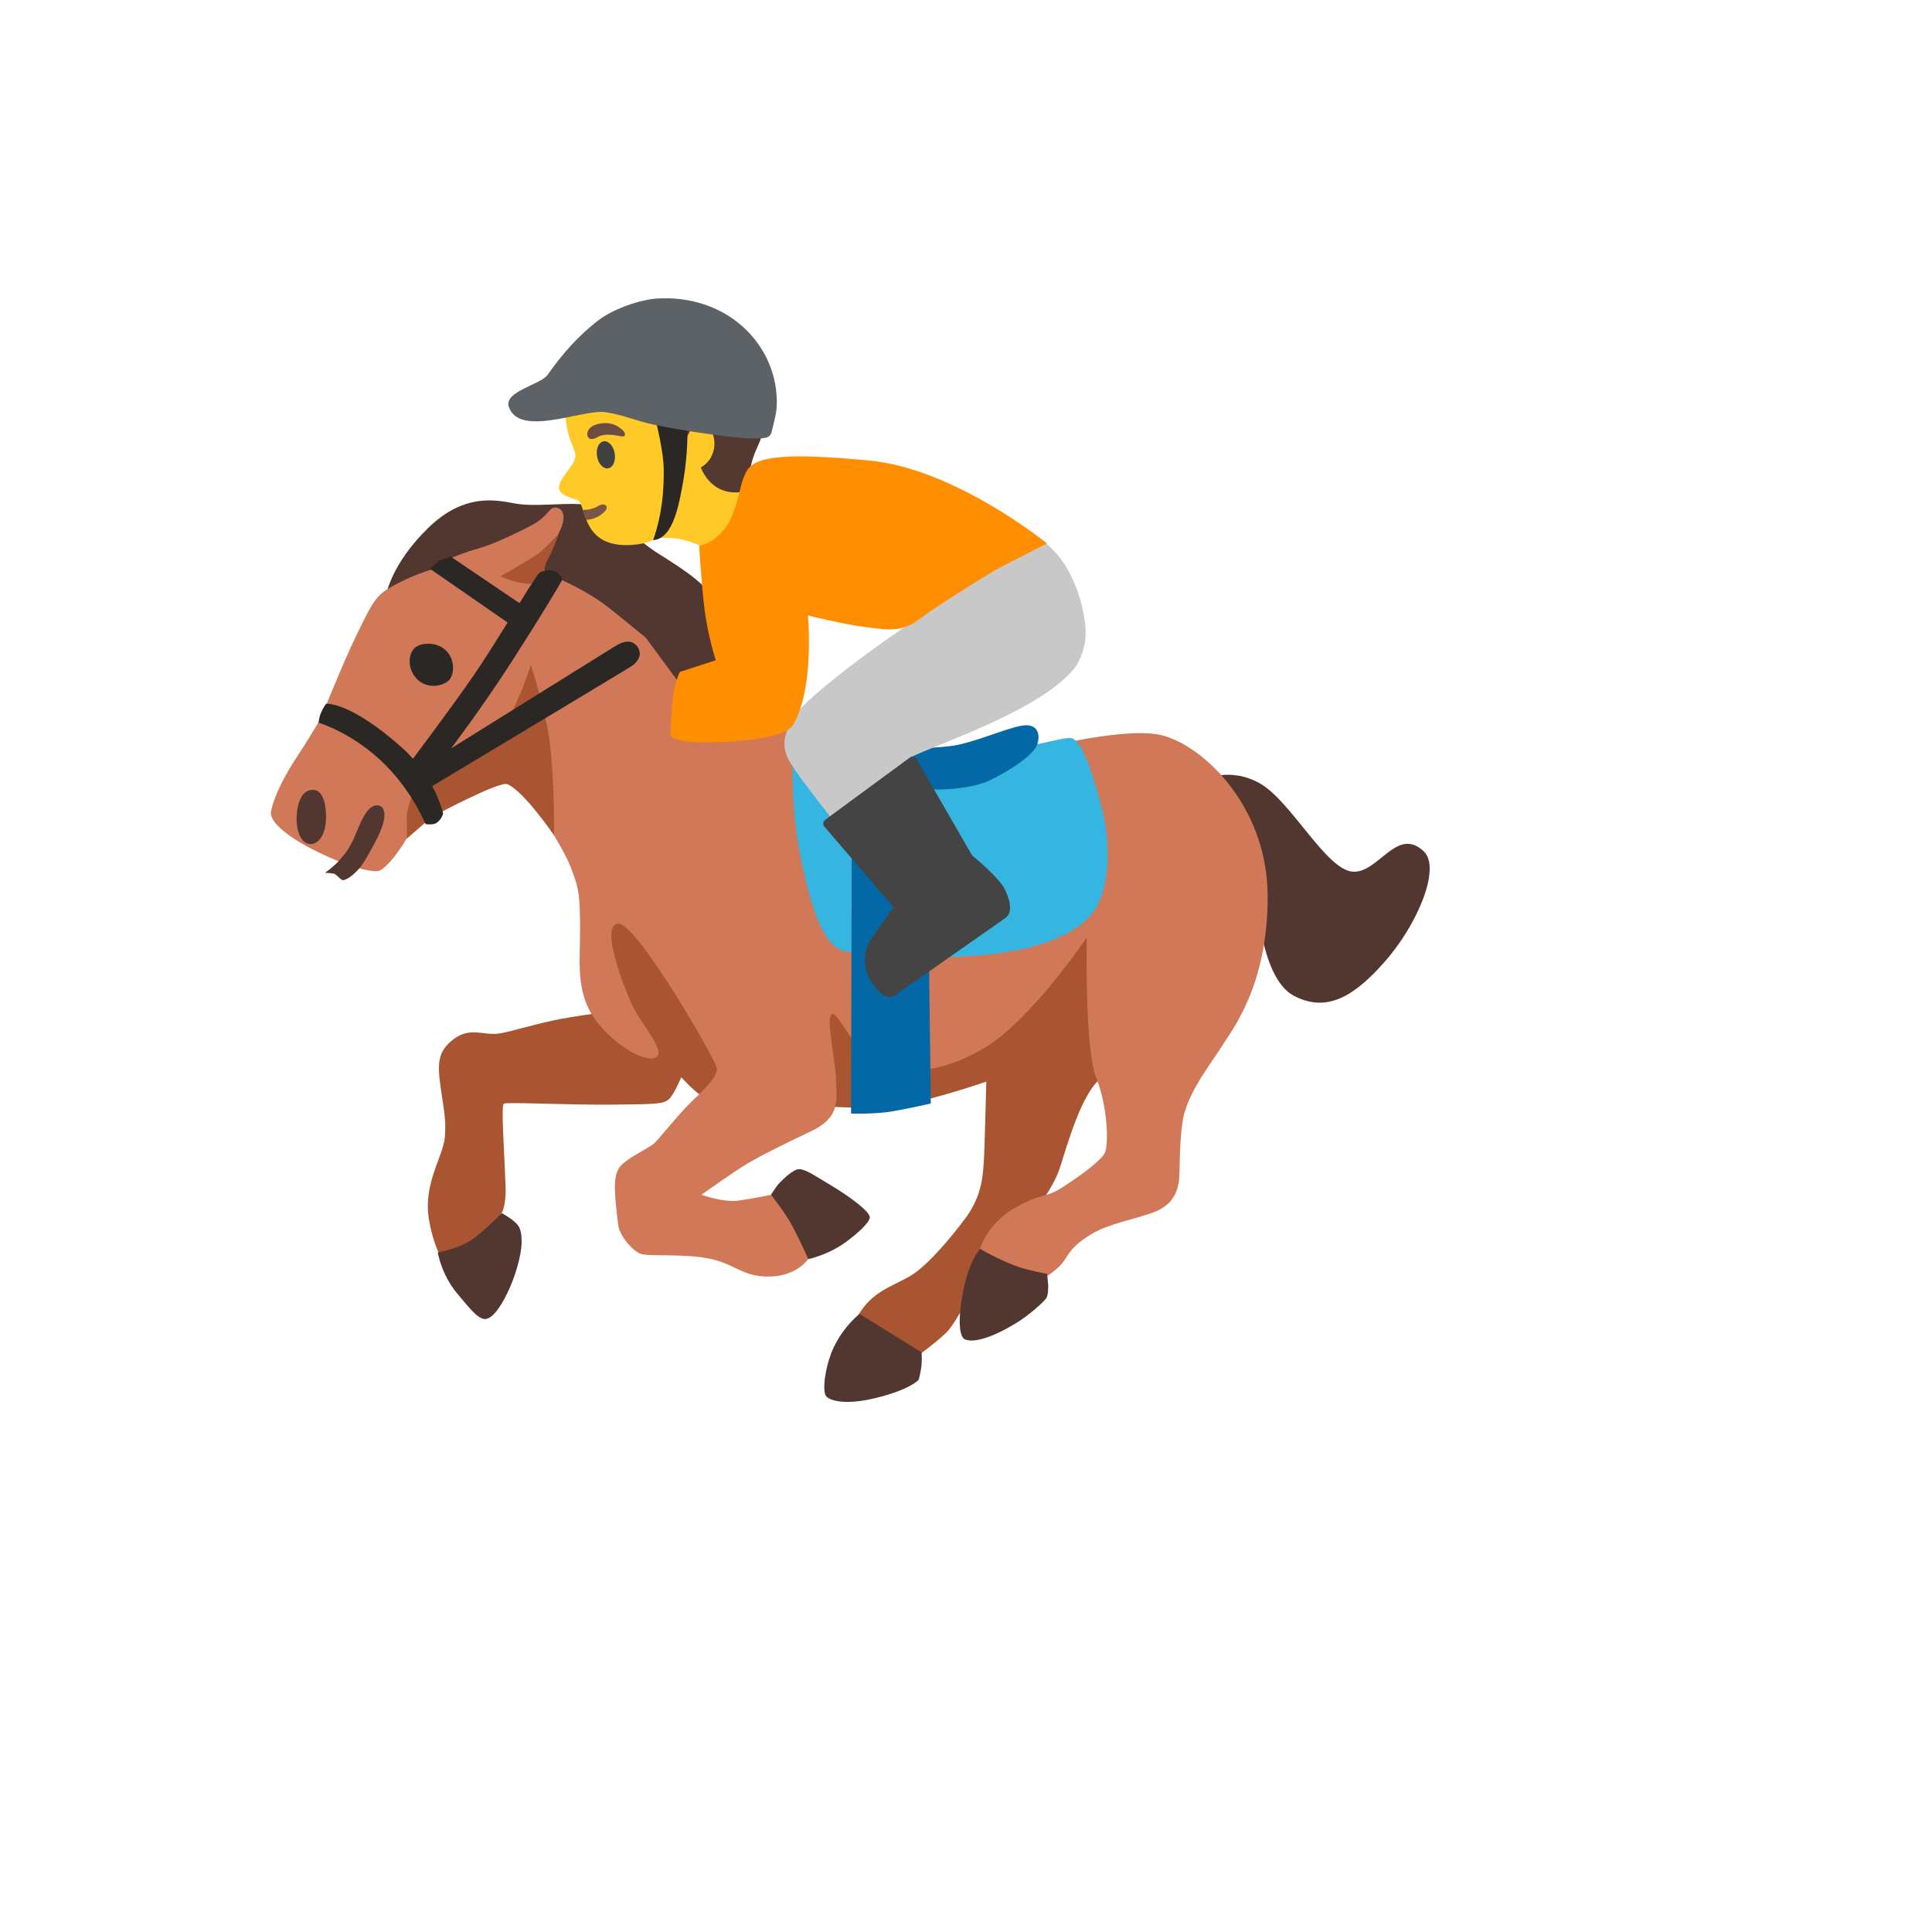 <svg xmlns="http://www.w3.org/2000/svg" version="1.1" xmlns:xlink="http://www.w3.org/1999/xlink" width="100%" height="100%" id="svgWorkerArea" viewBox="-25 -25 625 625" xmlns:idraw="https://idraw.muisca.co" style="background: white;"><defs id="defsdoc"><pattern id="patternBool" x="0" y="0" width="10" height="10" patternUnits="userSpaceOnUse" patternTransform="rotate(35)"><circle cx="5" cy="5" r="4" style="stroke: none;fill: #ff000070;"></circle></pattern></defs><g id="fileImp-782511445" class="cosito"><path id="pathImp-418532812" fill="#523730" class="grouped" d="M99.718 167.804C100.087 167.281 101.319 157.797 113.327 145.974 125.335 134.15 135.866 136.86 141.778 137.907 147.689 138.954 156.619 137.722 162.53 138.091 168.442 138.461 181.867 150.069 187.039 153.487 192.243 156.874 202.619 162.785 206.191 169.067 209.763 175.317 214.073 197.517 214.073 197.517 214.073 197.517 180.974 204.322 180.604 203.059 180.235 201.797 99.718 167.804 99.718 167.804 99.718 167.804 99.718 167.804 99.718 167.804"></path><path id="pathImp-608758663" fill="#a95531" class="grouped" d="M240.799 332.841C240.799 332.841 249.821 333.641 260.936 333.118 272.083 332.595 294.067 324.897 294.067 324.897 294.067 324.897 293.543 346.358 293.266 350.607 292.989 354.856 292.743 361.753 287.447 368.897 282.151 376.04 276.055 382.937 271.528 386.385 267.033 389.834 261.46 390.881 256.41 395.653 251.361 400.426 248.589 409.263 248.589 409.263 248.589 409.263 272.298 413.265 272.298 413.265 272.298 413.265 276.824 410.125 280.796 406.43 284.768 402.735 289.541 391.127 296.684 382.66 303.827 374.192 314.974 361.999 317.899 352.701 320.824 343.433 323.718 333.611 328.244 326.991 332.74 320.371 367.748 289.611 367.748 289.611 367.748 289.611 315.281 258.113 315.281 258.113 315.281 258.113 230.731 301.589 230.731 301.589 230.731 301.589 240.799 332.841 240.799 332.841 240.799 332.841 240.799 332.841 240.799 332.841"></path><path id="pathImp-6757967" fill="#a95531" class="grouped" d="M176.971 265.225C176.971 265.225 168.165 278.188 168.165 278.188 168.165 278.188 167.457 302.943 167.457 302.943 167.457 302.943 161.699 303.498 153.909 305.13 146.088 306.792 139.345 309.009 136.174 309.378 131.278 309.964 127.029 307.192 121.825 311.103 116.622 315.013 116.468 318.924 117.484 326.283 118.561 334.165 119.393 336.998 118.9 342.971 118.377 349.098 111.695 358.12 113.82 369.82 115.944 381.521 119.855 384.846 119.855 384.846 119.855 384.846 135.927 375.978 135.927 375.978 135.927 375.978 137.097 367.696 137.097 367.696 137.097 367.696 138.822 365.725 138.544 358.397 138.144 347.22 137.036 332.625 137.99 332.04 138.945 331.455 158.035 332.471 172.691 332.348 187.347 332.225 189.38 332.102 191.135 330.809 192.92 329.515 195.384 323.481 195.384 323.481 195.384 323.481 201.172 329.977 204.374 330.809 207.577 331.64 221.925 322.28 221.925 322.28 221.925 322.28 203.358 270.767 203.358 270.767 203.358 270.767 176.971 265.225 176.971 265.225 176.971 265.225 176.971 265.225 176.971 265.225"></path><path id="pathImp-353336304" fill="#523730" class="grouped" d="M253.054 400.056C253.054 400.056 273.129 412.496 273.129 412.496 273.129 412.496 273.283 414.528 273.129 416.406 272.914 418.839 272.206 421.333 272.206 421.333 272.206 421.333 269.619 424.504 258.196 427.275 247.851 429.8 242.493 427.983 241.939 426.105 240.984 422.964 242.524 415.421 244.71 410.864 248.066 403.844 253.054 400.056 253.054 400.056 253.054 400.056 253.054 400.056 253.054 400.056"></path><path id="pathImp-768763497" fill="#523730" class="grouped" d="M116.622 380.166C116.622 380.166 124.042 378.78 127.953 375.824 132.725 372.253 137.344 367.449 137.344 367.449 137.344 367.449 139.838 368.835 141.1 369.943 142.363 371.052 143.748 371.914 143.748 376.502 143.748 381.12 141.654 388.11 139.13 393.283 136.605 398.455 133.957 401.965 131.586 401.688 129.215 401.411 125.982 397.07 122.903 393.436 117.792 387.401 116.622 380.166 116.622 380.166 116.622 380.166 116.622 380.166 116.622 380.166"></path><path id="pathImp-806992210" fill="#523730" class="grouped" d="M363.93 227.291C363.93 227.291 373.168 222.765 382.99 228.677 392.812 234.589 404.019 256.173 412.456 256.973 420.893 257.774 426.835 242.009 435.641 250.476 441.153 255.772 433.671 274.031 422.863 286.224 413.749 296.508 404.605 303.128 393.397 297.032 382.189 290.935 381.419 262.67 381.419 262.67 381.419 262.67 363.93 227.291 363.93 227.291 363.93 227.291 363.93 227.291 363.93 227.291"></path><path id="pathImp-104021676" fill="#d17858" class="grouped" d="M292.035 378.996C292.035 378.996 294.159 371.206 302.904 366.002 311.648 360.799 312.849 362.923 318.976 358.92 325.135 354.887 331.262 350.422 332.463 347.805 333.633 345.219 333.417 333.149 329.63 323.696 325.843 314.243 326.551 278.311 326.551 278.311 326.551 278.311 308.569 305.037 293.451 313.997 278.333 322.957 268.388 322.033 259.643 318.739 250.899 315.413 245.941 301.465 244.032 303.128 242.154 304.791 245.202 317.322 245.449 324.158 245.695 331.024 246.865 336.443 237.412 340.939 227.96 345.434 221.802 348.513 217.306 351.1 212.811 353.686 201.942 361.507 201.942 361.507 201.942 361.507 209.024 364.093 214.012 363.385 218.969 362.677 224.419 361.507 224.419 361.507 224.419 361.507 239.783 367.172 239.783 367.172 239.783 367.172 236.458 382.29 236.458 382.29 236.458 382.29 232.917 387.74 224.173 387.956 215.428 388.202 213.304 384.168 205.021 382.29 196.738 380.412 185.161 381.582 182.328 380.628 179.496 379.673 175.401 374.593 175 371.421 173.553 359.844 173.338 355.102 175.708 352.27 178.079 349.437 185.161 346.358 186.824 344.695 188.487 343.033 195.107 334.75 199.109 330.993 203.143 327.206 207.145 323.204 206.899 320.586 206.653 318 180.881 273.292 174.97 273.785 169.058 274.247 176.632 293.645 179.219 299.556 181.805 305.468 189.626 313.966 187.717 316.584 185.839 319.17 176.601 315.629 168.811 306.423 161.022 297.216 162.653 287.025 162.653 275.909 162.653 264.794 162.191 262.67 160.529 257.928 158.866 253.186 156.988 249.892 154.155 245.15 151.322 240.408 139.961 219.84 139.961 219.84 139.961 219.84 110.402 237.822 110.402 237.822 110.402 237.822 107.077 245.396 107.077 245.396 107.077 245.396 102.335 253.894 98.086 256.511 93.837 259.098 61.261 245.15 62.677 237.544 63.662 232.249 67.603 225.044 70.898 220.086 74.192 215.129 76.563 211.095 77.98 208.725 79.396 206.354 85.246 190.897 90.265 180.582 96.023 168.79 96.639 167.342 103.505 163.801 110.371 160.261 115.329 159.06 115.329 159.06 115.329 159.06 120.994 155.519 120.994 155.519 120.994 155.519 125.243 153.641 129.738 152.44 134.234 151.239 142.732 147.236 147.474 144.65 152.215 142.063 152.493 139.2 154.617 139.2 156.742 139.2 158.805 141.571 155.756 147.482 152.677 153.394 145.626 159.368 145.626 159.368 145.626 159.368 147.135 162.2 147.135 162.2 147.135 162.2 155.048 161.892 155.048 161.892 155.048 161.892 164.747 165.926 171.613 171.345 178.48 176.795 183.899 181.29 183.899 181.29 183.899 181.29 201.88 205.646 201.88 205.646 201.88 205.646 241.354 212.019 241.354 212.019 241.354 212.019 265.001 234.25 265.001 234.25 265.001 234.25 316.298 228.338 316.298 228.338 316.298 228.338 320.547 215.098 320.547 215.098 320.547 215.098 339.39 210.972 349.151 212.512 362.668 214.606 384.837 234.743 385.083 264.517 385.33 294.322 372.798 309.194 370.427 313.227 368.056 317.261 359.065 328.346 357.649 337.336 356.233 346.327 356.941 354.117 356.233 357.904 355.525 361.692 353.646 365.232 347.735 367.357 341.823 369.481 333.663 370.867 328.121 374.223 319.839 379.18 320.824 381.921 317.252 385.092 313.219 388.633 310.17 389.834 310.17 389.834 310.17 389.834 292.035 378.996 292.035 378.996 292.035 378.996 292.035 378.996 292.035 378.996"></path><path id="pathImp-334893644" fill="#a95531" class="grouped" d="M154.217 245.18C154.217 245.18 154.525 230.34 152.924 215.776 151.846 205.923 146.735 190.096 146.735 190.096 146.735 190.096 140.146 211.034 133.433 214.975 126.721 218.916 108.555 231.971 108.555 231.971 108.555 231.971 106.461 236.713 106.584 239.731 106.707 242.748 106.584 246.32 106.584 246.32 106.584 246.32 114.62 239.33 114.62 239.33 114.62 239.33 136.42 227.63 139.099 228.677 144.21 230.648 154.217 245.18 154.217 245.18 154.217 245.18 154.217 245.18 154.217 245.18"></path><path id="pathImp-643014063" fill="#a95531" class="grouped" d="M136.974 161.4C136.974 161.4 147.258 155.488 149.075 154.164 150.922 152.84 155.849 147.544 155.849 147.544 155.849 147.544 153.416 154.041 152.369 155.734 151.322 157.459 150.399 160.199 152.246 161 154.094 161.8 155.141 161.954 155.141 161.954 155.141 161.954 152.893 164.017 146.981 163.894 141.069 163.771 136.974 161.4 136.974 161.4 136.974 161.4 136.974 161.4 136.974 161.4"></path><path id="pathImp-451540054" fill="#523730" class="grouped" d="M292.035 378.996C292.035 378.996 288.463 382.906 286.554 392.821 284.768 401.996 285.322 407.569 287.201 408.308 291.357 409.909 299.517 405.599 303.643 403.074 307.799 400.549 312.757 396.115 313.496 394.914 314.235 393.714 314.081 390.542 314.081 390.542 314.081 390.542 313.742 387.094 313.742 387.094 313.742 387.094 307.307 385.985 303.027 384.322 299.231 382.832 295.556 381.051 292.035 378.996 292.035 378.996 292.035 378.996 292.035 378.996"></path><path id="pathImp-988622208" fill="#523730" class="grouped" d="M224.419 361.507C224.419 361.507 228.976 367.203 231.408 371.76 233.841 376.317 236.489 382.321 236.489 382.321 236.489 382.321 242.986 380.997 248.836 376.656 252.346 374.038 256.256 370.621 256.379 368.804 256.472 366.988 249.913 362.123 244.279 358.736 238.644 355.349 235.688 353.317 233.656 353.224 231.655 353.132 228.452 356.396 227.282 357.566 226.112 358.705 224.419 361.507 224.419 361.507 224.419 361.507 224.419 361.507 224.419 361.507"></path><path id="pathImp-27300063" fill="#37b5e1" class="grouped" d="M322.117 213.959C320.27 212.881 312.049 216.145 300.872 217.254 289.695 218.331 231.716 215.93 231.716 215.93 231.716 215.93 230.177 233.449 233.902 251.831 237.628 270.213 241.785 282.252 249.236 282.93 256.687 283.576 273.745 285.547 292.373 284.038 310.971 282.498 325.196 276.802 329.815 268.273 334.433 259.744 333.91 246.197 331.57 236.959 327.567 221.41 324.734 215.499 322.117 213.959 322.117 213.959 322.117 213.959 322.117 213.959"></path><path id="pathImp-616742181" fill="#0468a6" class="grouped" d="M274.823 230.37C274.823 230.37 287.509 231.017 294.96 227.538 302.411 224.028 309.401 219.009 310.509 215.93 311.618 212.851 310.94 208.694 305.244 209.802 299.548 210.911 289.479 215.499 282.49 216.361 275.5 217.223 261.029 217.469 261.029 217.469 261.029 217.469 250.529 252.047 250.529 252.047 250.529 252.047 250.314 335.243 250.314 335.243 250.314 335.243 257.981 335.458 263.215 334.596 268.48 333.734 276.116 331.979 276.116 331.979 276.116 331.979 274.823 230.37 274.823 230.37 274.823 230.37 274.823 230.37 274.823 230.37"></path><path id="pathImp-176715126" fill="url(#IconifyId17ecdb2904d178eab9188)" class="grouped" d="M78.072 208.786C78.072 208.786 72.191 218.393 72.191 218.393 72.191 218.393 61.661 233.326 62.554 239.977 63.693 248.567 68.034 251.554 71.421 254.264 76.81 258.544 83.953 257.127 83.953 257.127 83.953 257.127 84.261 260.145 88.879 260.299 93.467 260.453 98.548 257.281 101.411 253.956 104.275 250.63 107.138 245.458 107.138 245.458 107.138 245.458 114.59 239.361 114.59 239.361 114.59 239.361 125.674 217.808 109.016 206.846 92.359 195.885 81.736 199.703 81.736 199.703 81.736 199.703 79.15 206.754 78.072 208.786 78.072 208.786 78.072 208.786 78.072 208.786"></path><path id="pathImp-580964341" fill="#523730" class="grouped" d="M76.379 230.524C72.561 230.37 71.113 234.897 70.96 239.33 70.805 243.764 72.376 247.736 75.085 248.044 77.795 248.352 80.628 245.273 80.474 238.684 80.351 233.942 79.027 230.648 76.379 230.524 76.379 230.524 76.379 230.524 76.379 230.524"></path><path id="pathImp-722224951" fill="#523730" class="grouped" d="M80.104 257.343C80.104 257.343 86.355 253.494 89.526 246.104 91.528 241.455 92.821 237.791 95.068 236.19 96.669 235.05 99.564 234.989 99.348 239.176 99.133 243.148 95.222 249.491 93.59 252.447 90.604 257.774 87.094 259.591 86.17 259.714 85.246 259.837 84.045 258.113 83.368 257.774 82.691 257.435 80.104 257.343 80.104 257.343 80.104 257.343 80.104 257.343 80.104 257.343"></path><path id="pathImp-920892331" fill="#2a2725" class="grouped" d="M108.986 184.8C106.584 187.387 107.2 192.406 110.34 195.084 113.481 197.794 117.884 197.055 120.009 195.269 122.133 193.483 122.287 188.157 119.085 185.262 116.067 182.491 110.833 182.799 108.986 184.8 108.986 184.8 108.986 184.8 108.986 184.8"></path><path id="pathImp-638257615" fill="#2a2725" class="grouped" d="M114.128 159.029C114.128 159.029 116.683 156.473 117.792 156.073 118.9 155.673 120.84 155.088 120.84 155.088 120.84 155.088 146.458 172.423 146.458 172.423 146.458 172.423 142.208 178.458 142.208 178.458 142.208 178.458 114.128 159.029 114.128 159.029 114.128 159.029 114.128 159.029 114.128 159.029"></path><path id="pathImp-738934035" fill="#2a2725" class="grouped" d="M78.072 208.786C78.072 208.786 78.195 207.124 78.811 205.646 79.427 204.168 80.443 202.69 80.443 202.69 80.443 202.69 87.987 201.704 104.952 216.792 115.852 226.491 118.346 238.16 118.346 238.16 118.346 238.16 117.915 240.162 116.067 241.301 115.021 241.948 112.65 241.578 112.65 241.578 112.65 241.578 108.77 231.91 100.395 223.196 89.988 212.327 78.072 208.786 78.072 208.786 78.072 208.786 78.072 208.786 78.072 208.786"></path><path id="pathImp-621027295" fill="url(#IconifyId17ecdb2904d178eab9189)" class="grouped" d="M195.137 192.129C195.23 191.451 177.464 184.493 173.984 184.061 170.628 183.908 168.319 184.154 167.18 184.831 166.102 185.416 165.332 186.432 165.024 187.633 164.747 188.711 164.901 189.85 165.394 190.651 165.517 190.835 165.394 191.482 165.024 191.79 163.731 192.837 162.992 194.222 162.869 195.669 162.746 197.394 163.423 198.441 164.532 199.518 163.238 200.688 162.623 201.366 162.653 203.213 162.776 205.523 164.501 206.723 164.532 206.631 164.501 206.754 163.608 207.863 163.947 209.648 164.193 211.157 166.317 212.481 168.165 213.282 169.366 213.774 169.828 213.682 171.613 213.959 177.402 215.591 191.319 212.727 191.935 212.604 192.582 212.481 193.105 211.927 193.136 211.25 193.136 211.25 195.137 192.129 195.137 192.129 195.137 192.129 195.137 192.129 195.137 192.129"></path><path id="pathImp-566298138" fill="#ffca28" class="grouped" d="M211.887 90.674C204.128 81.252 188.641 75.248 177.002 78.82 163.947 82.823 158.066 93.415 157.819 105.885 157.727 110.38 158.435 114.783 159.636 117.8 159.79 118.139 160.868 120.787 161.052 121.618 162.007 124.852 156.095 128.977 155.818 132.703 155.633 135.505 161.576 136.49 162.099 136.891 164.686 139.046 163.362 152.255 179.188 151.3 185.254 150.931 186.208 149.33 188.117 149.114 198.155 148.006 206.006 154.256 206.006 154.256 206.006 154.256 221.925 135.444 221.925 135.443 221.925 135.444 211.702 127.9 212.103 126.791 215.828 116.169 216.906 96.74 211.887 90.674 211.887 90.674 211.887 90.674 211.887 90.674"></path><path id="pathImp-683389142" fill="#795548" class="grouped" d="M164.593 143.203C166.779 143.049 168.842 142.217 170.474 140.616 172.291 138.861 170.69 137.383 168.534 138.676 167.241 139.477 165.301 140.031 163.485 139.939 163.485 139.939 164.593 143.203 164.593 143.203 164.593 143.203 164.593 143.203 164.593 143.203"></path><path id="ellipseImp-24995949" fill="#404040" class="grouped" d="M168.145 122.621C167.739 120.205 168.688 118.034 170.265 117.769 171.842 117.504 173.448 119.247 173.853 121.663 174.259 124.078 173.31 126.25 171.733 126.514 170.156 126.779 168.55 125.037 168.145 122.621 168.145 122.621 168.145 122.621 168.145 122.621"></path><path id="pathImp-859663302" fill="#6d4c41" class="grouped" d="M168.226 116.446C165.702 117.924 164.593 116.323 165.117 114.66 165.517 113.428 166.933 112.104 170.289 111.889 173.461 111.673 175.124 113.12 176.201 113.952 177.279 114.783 177.464 115.892 176.786 116.138 175.893 116.477 171.336 114.598 168.226 116.446 168.226 116.446 168.226 116.446 168.226 116.446"></path><path id="pathImp-66884493" fill="#543930" class="grouped" d="M195.322 120.572C195.322 120.572 197.108 116.538 197.108 116.538 198.278 114.229 199.356 112.166 201.357 112.258 207.238 112.474 208.038 122.758 201.726 126.206 201.726 126.206 204.19 133.596 211.702 134.243 212.503 134.304 213.18 134.304 213.796 134.273 215.767 134.15 217.029 132.395 217.214 130.455 218.292 118.232 222.633 119.864 222.91 105.792 223.28 86.487 204.559 77.034 188.425 78.604 182.144 79.22 175.893 81.252 170.628 84.793 168.38 86.271 160.714 92.091 159.574 96.432 158.096 101.944 161.853 105.792 161.853 105.792 161.853 105.792 178.264 101.79 186.147 102.159 187.193 102.221 188.394 102.344 188.979 103.206 189.256 103.575 189.78 106.1 189.903 106.562 191.227 112.289 191.319 116.046 193.659 119.402 194.029 119.956 195.322 120.572 195.322 120.572 195.322 120.572 195.322 120.572 195.322 120.572"></path><path id="pathImp-174911127" fill="#c8c8c8" class="grouped" d="M325.781 175.101C324.703 167.496 320.885 156.843 313.496 150.9 307.461 149.699 303.304 155.149 296.499 159.829 296.192 159.829 295.884 159.922 295.606 160.107 295.606 160.107 262.168 179.474 238.829 199.611 236.212 201.858 232.671 205.215 231.101 208.263 229.407 211.465 227.375 215.499 230.054 220.671 232.732 225.844 248.589 245.488 248.589 245.488 248.713 246.227 275.439 245.027 275.5 244.257 275.654 242.348 275.439 237.945 269.65 219.932 279.442 215.221 312.233 204.568 323.01 190.651 326.027 185.847 326.828 180.274 325.781 175.101 325.781 175.101 325.781 175.101 325.781 175.101"></path><path id="pathImp-702717966" fill="#444" class="grouped" d="M289.479 251.739C289.479 251.739 271.467 220.517 271.467 220.517 271.22 220.179 270.882 219.902 270.481 219.84 270.081 219.778 269.619 219.84 269.311 220.086 269.311 220.086 242 240.162 242 240.162 241.662 240.408 241.446 240.747 241.354 241.178 241.261 241.609 241.385 242.009 241.631 242.348 241.631 242.348 264.046 268.489 264.046 268.489 264.046 268.489 256.872 278.65 256.872 278.65 254.009 282.96 254.07 288.503 256.995 292.752 256.995 292.752 259.582 297.032 261.768 297.401 262.692 297.555 263.769 297.647 264.97 296.662 264.97 296.662 300.256 271.968 300.256 271.968 302.319 270.521 302.257 267.196 300.04 262.67 298.347 259.159 290.988 252.97 289.479 251.739 289.479 251.739 289.479 251.739 289.479 251.739"></path><path id="pathImp-542993078" fill="#2a2725" class="grouped" d="M189.718 127.007C189.81 137.938 188.055 144.557 186.3 149.73 192.705 149.268 194.645 138.615 196.123 130.086 197.57 121.588 197.416 113.244 197.416 113.244 197.416 113.244 187.224 111.519 187.224 111.519 187.255 111.55 189.718 121.249 189.718 127.007 189.718 127.007 189.718 127.007 189.718 127.007"></path><path id="pathImp-909399248" fill="#5d6266" class="grouped" d="M191.104 71.492C190.057 71.461 187.347 71.553 186.362 71.677 180.697 72.385 173.276 75.094 168.688 78.543 162.13 83.5 156.711 89.72 152.185 96.216 149.906 99.48 137.929 101.605 139.591 106.593 142.978 116.63 163.485 107.363 170.659 108.317 176.047 109.025 181.097 111.242 186.393 112.351 195.938 114.352 205.514 115.707 215.213 116.692 216.598 116.846 217.953 116.846 219.369 116.815 221.525 116.754 224.049 117.123 224.604 114.752 225.22 112.166 226.143 109.025 226.266 106.408 227.067 88.919 213.15 72.015 191.104 71.492 191.104 71.492 191.104 71.492 191.104 71.492"></path><path id="pathImp-2064820" fill="url(#IconifyId17ecdb2904d178eab9190)" class="grouped" d="M195.045 192.129C195.137 191.451 193.844 188.865 191.72 184.985 189.78 181.444 188.948 180.151 183.406 178.981 181.035 178.488 175.185 178.242 174.939 179.197 173.984 182.799 177.802 183.969 177.618 184.092 172.014 184.031 170.813 185.324 170.536 187.448 170.105 190.651 171.952 190.681 171.737 191.698 171.521 192.744 168.842 192.436 168.996 196.378 168.935 198.903 170.998 198.964 170.936 200.596 170.874 202.228 168.042 201.55 167.857 204.291 167.672 207.031 170.474 207.062 170.505 208.201 170.566 209.34 167.333 210.48 168.534 213.159 168.842 213.774 170.782 213.774 171.613 213.897 177.772 215.714 191.319 212.666 191.935 212.543 192.582 212.419 193.105 211.865 193.136 211.188 193.136 211.188 195.045 192.129 195.045 192.129 195.045 192.129 195.045 192.129 195.045 192.129"></path><path id="pathImp-581784513" fill="#ff8e00" class="grouped" d="M313.68 150.808C313.68 150.808 284.152 126.668 256.256 123.989 228.36 121.311 220.016 122.881 217.06 126.637 214.104 130.394 214.104 139.262 210.071 145.142 206.037 151.054 201.203 151.578 201.203 151.578 201.203 151.578 201.726 161.769 202.804 171.16 203.882 180.551 206.56 188.588 206.56 188.588 206.56 188.588 194.983 192.344 194.983 192.344 194.983 192.344 193.136 195.546 192.613 201.458 192.089 207.37 191.843 212.789 191.843 212.789 191.843 212.789 192.613 215.16 202.558 215.16 212.472 215.16 228.914 214.021 231.593 209.464 238.583 197.579 236.366 174.085 236.366 174.085 236.366 174.085 248.158 177.041 254.871 177.842 261.583 178.642 266.54 179.905 272.575 175.163 276.147 172.33 294.036 160.938 299.147 158.259 304.289 155.642 313.68 150.808 313.68 150.808 313.68 150.808 313.68 150.808 313.68 150.808"></path><path id="pathImp-717362062" fill="#2a2725" class="grouped" d="M149.598 160.23C147.72 161.831 136.451 181.598 127.953 193.884 120.347 204.907 106.584 223.135 106.584 223.135 106.584 223.135 113.758 229.939 113.758 229.939 113.758 229.939 177.833 191.513 179.342 190.466 180.851 189.45 183.252 186.925 181.128 184.123 179.126 181.475 176.14 182.738 174.015 184.031 172.137 185.17 120.932 217.1 120.932 217.1 120.932 217.1 130.847 204.106 140.7 188.773 149.906 174.455 155.91 164.448 156.772 162.755 157.049 162.231 155.941 160.199 154.063 159.675 152.677 159.306 150.214 159.706 149.598 160.23 149.598 160.23 149.598 160.23 149.598 160.23"></path></g></svg>
